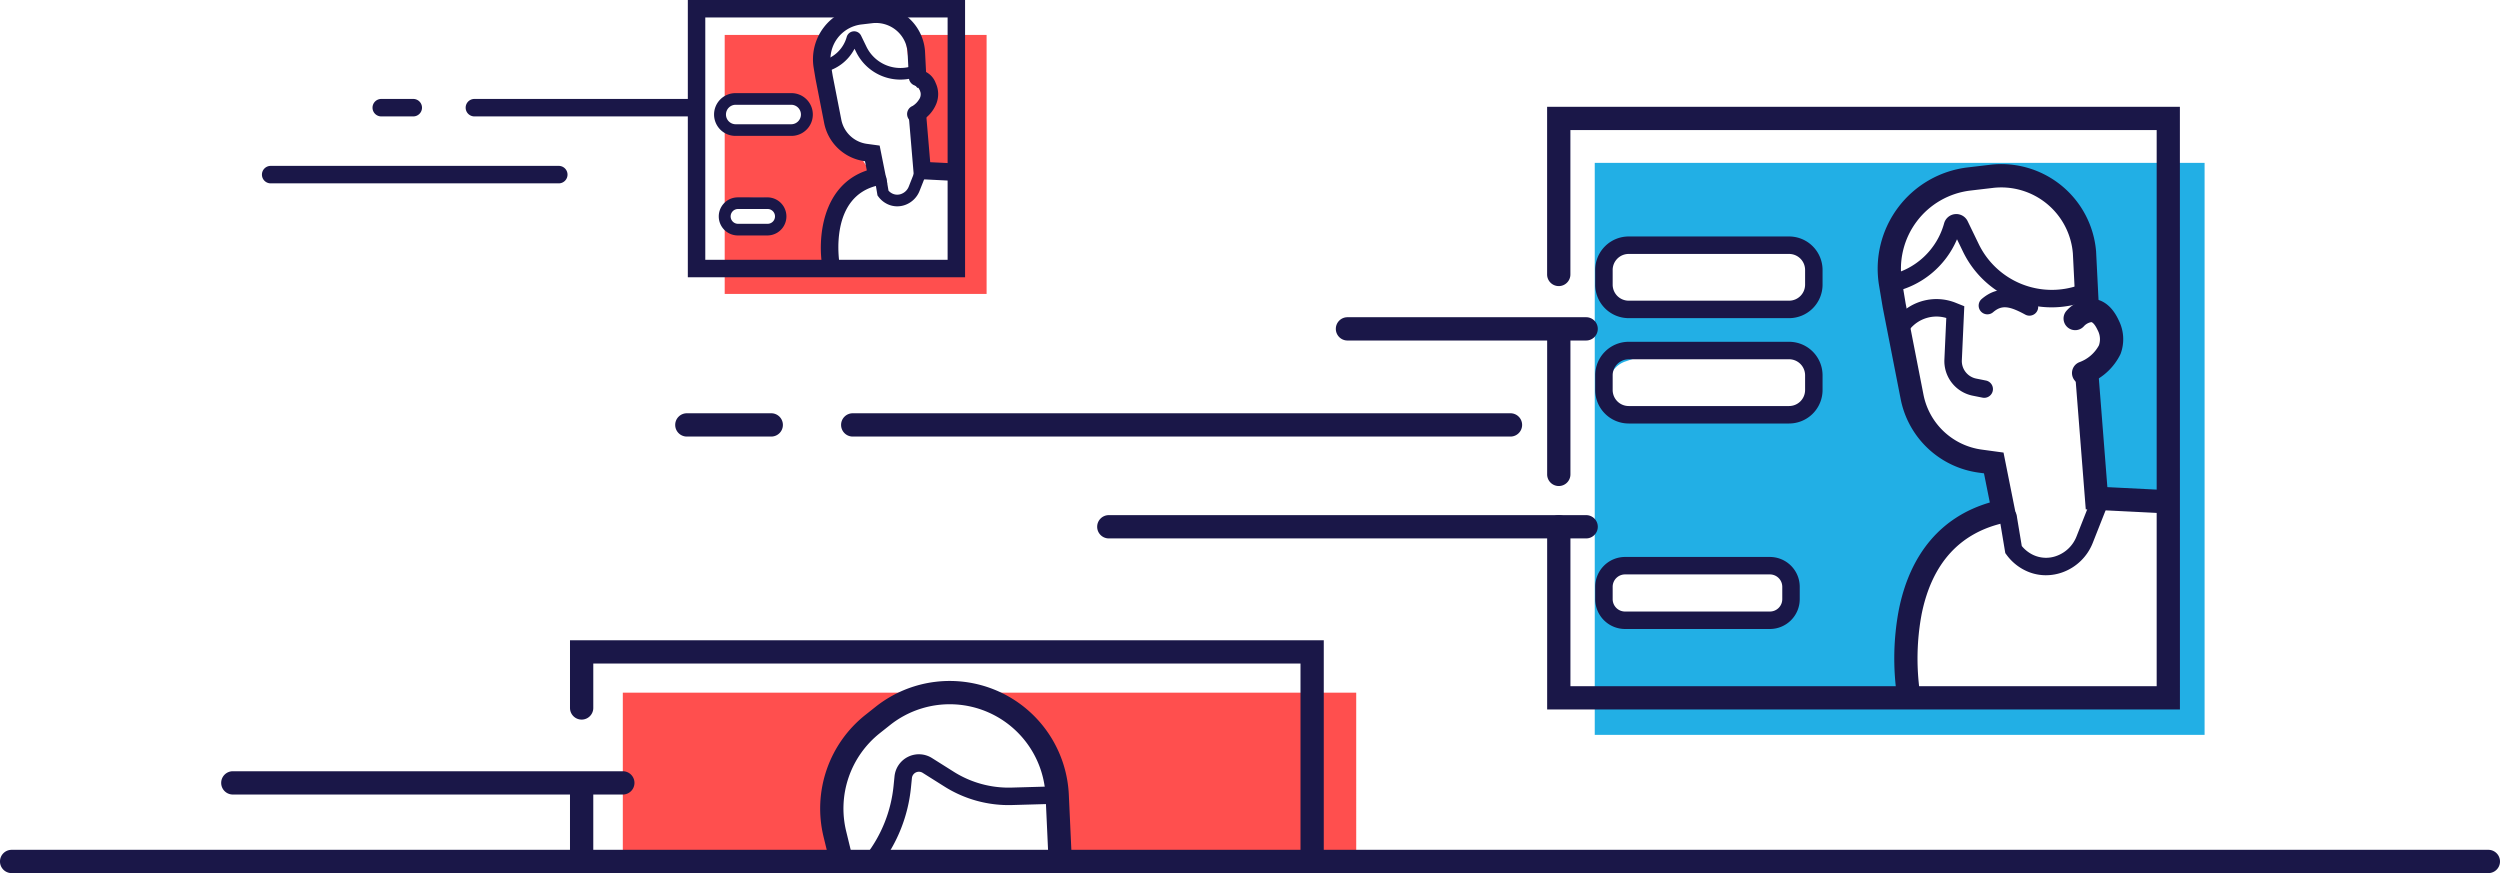 <svg id="Group_160" data-name="Group 160" xmlns="http://www.w3.org/2000/svg" width="348.813" height="121.82" viewBox="0 0 348.813 121.82">
  <path id="Path_1398" data-name="Path 1398" d="M3230.111,137.083c.456,2.574.441,5.342,2.024,7.538a2.27,2.27,0,0,1-.355,2.756c-.141.114-.3.226-.446.341.634,2.611.761,5.329,1.188,7.977.039.245.081.493.125.741a12.223,12.223,0,0,1,2.058-.249,2.44,2.44,0,0,1,1.822.878,1.963,1.963,0,0,1,.824,1.245,18.159,18.159,0,0,1,.2,6.238,23.355,23.355,0,0,1-.2,3.583,2.316,2.316,0,0,1-2.193,1.669c-4.01.3-8.165-1.233-12.087-.081a2.306,2.306,0,0,1-2.878-2.192c-.375-4.17,1.924-8.741,5.727-10.071-.475-.939-1.04-1.836-1.6-2.724-1.387-2.192-2.876-4.327-4.1-6.617-1.9-3.554-3.207-8.29.02-11.032h-15.282v9.072c3.118-.118,6.23-.372,9.353-.393,2.931-.019,2.925,4.528,0,4.547-3.122.021-6.235.275-9.353.393v10.267c.014-.012.025-.025.039-.036,1.583-1.286,3.753-1.119,5.687-1.119a2.274,2.274,0,1,1,0,4.547c-.722,0-1.445,0-2.166.033-.081,0-.589.064-.589.051a1.586,1.586,0,0,0-.21.07c-.178.114-.16.068,0,0a5.62,5.62,0,0,0,.493-.367,2.326,2.326,0,0,1-3.215,0c-.014-.014-.026-.029-.039-.044v9.119H3241.5v-36.14Z" transform="translate(-3103.844 -132.21)" fill="#ff4f4e"/>
  <path id="Path_1399" data-name="Path 1399" d="M3503.911,181.039v79.81H3589v-79.81Zm4.346,12.156c7.886.414,15.691-1.241,23.549.119a3.362,3.362,0,0,1,2.444,3.21v1.813a3.376,3.376,0,0,1-3.329,3.329c-3.908-.022-7.814-.436-11.715-.642-2.08-.11-4.168-.206-6.251-.151-.62.016-1.25.033-1.87.105.139,0-.493.138-.594.135h-.029c-2.539,1.428-5.592-1.02-5.163-3.4C3504.544,195.709,3505.525,193.051,3508.257,193.195Zm19.038,51.079c-6.323-.558-12.7.406-19.038,0-4.262-.273-4.278-6.932,0-6.657,6.339.406,12.715-.558,19.038,0C3531.536,237.991,3531.562,244.65,3527.295,244.274Zm6.213-29.465c-7.021,2.966-14.729.878-22.078,1.361a2.857,2.857,0,0,1-2.394-.871,3.538,3.538,0,0,1-3.083-2.48,3.421,3.421,0,0,1,2.325-4.095,40.769,40.769,0,0,1,12.837-2.338c4.141-.132,8.875.262,12.392,2.673C3535.316,210.3,3536.012,213.751,3533.508,214.809Zm48.181,40.8c-9.928.388-20.084-1.891-29.938-.119-1.612.29-3.784-.441-4.095-2.325-.9-5.44.938-11.1,3.932-15.639,2.218-3.363,5.344-6.522,9.163-7.855-.216-2.12-.38-4.249-.462-6.379-.436-.035-.872-.067-1.306-.114-5.854-.638-9.207-6.163-10.928-11.318a39.649,39.649,0,0,1-1.907-15.2c.36-4.315,1.865-8.337,5.437-10.98,3.422-2.531,7.833-3.148,11.974-3.362a2.909,2.909,0,0,1,3.188,2.794,9.16,9.16,0,0,1,2.756,3.9,3.343,3.343,0,0,1,1.464,2.53,78.257,78.257,0,0,1,.634,10.788c2.867-.439,5.486,3.374,2.923,5.617a11.018,11.018,0,0,1-1.289.967,4.53,4.53,0,0,0-1.019,1.3c.738,5.785,1.01,11.607,1.328,17.426a6.5,6.5,0,0,1,1.69.942,34.066,34.066,0,0,1,5.1-.028,3.4,3.4,0,0,1,3.329,3.329,160.268,160.268,0,0,0,1.36,20.4C3585.259,254.122,3583.309,255.543,3581.689,255.606Z" transform="translate(-3281.404 -158.317)" fill="#22afe5"/>
  <path id="Path_1400" data-name="Path 1400" d="M3291.153,363.083a10.928,10.928,0,0,1,1.29.752,9.391,9.391,0,0,1,3.48,2.709,1.815,1.815,0,0,1,1.69.69c.123.152.237.307.354.461h0c.007.01.013.021.021.031,4.285,5.626,5.348,12.423,5.178,19.316h41.1V363.083Z" transform="translate(-3155.04 -266.439)" fill="#ff4f4e"/>
  <path id="Path_1401" data-name="Path 1401" d="M3199.467,379.575a19.654,19.654,0,0,1,4.046-9.454,20.248,20.248,0,0,1,5.035-4.4,11.238,11.238,0,0,1,3.368-2.634h-41.962v23.958h29.436A22.92,22.92,0,0,1,3199.467,379.575Z" transform="translate(-3083.056 -266.439)" fill="#ff4f4e"/>
  <path id="Path_1402" data-name="Path 1402" d="M3255.354,376.35a1.624,1.624,0,0,1-1.624-1.624V348.332h-98.674v6.193a1.624,1.624,0,0,1-3.249,0v-9.441h105.171v29.643A1.624,1.624,0,0,1,3255.354,376.35Z" transform="translate(-3072.278 -255.748)" fill="#1a1748"/>
  <path id="Path_1403" data-name="Path 1403" d="M3153.431,405.27a1.624,1.624,0,0,1-1.625-1.624V395.4a1.624,1.624,0,0,1,3.249,0v8.246A1.625,1.625,0,0,1,3153.431,405.27Z" transform="translate(-3072.278 -284.668)" fill="#1a1748"/>
  <path id="Path_1404" data-name="Path 1404" d="M3271.254,385.8a1.624,1.624,0,0,1-1.621-1.55l-.423-9.2a13.386,13.386,0,0,0-21.685-9.839l-1.448,1.148a13.425,13.425,0,0,0-4.691,13.653l.915,3.762a1.624,1.624,0,0,1-3.157.768l-.915-3.762a16.683,16.683,0,0,1,5.83-16.967l1.448-1.148a16.634,16.634,0,0,1,26.948,12.231l.423,9.2a1.624,1.624,0,0,1-1.548,1.7Z" transform="translate(-3123.329 -264.055)" fill="#1a1748"/>
  <path id="Path_1405" data-name="Path 1405" d="M3254.173,400.244a1.218,1.218,0,0,1-.965-1.961,18.856,18.856,0,0,0,3.82-9.63l.133-1.33a3.42,3.42,0,0,1,5.229-2.551l3.015,1.9a14.341,14.341,0,0,0,8.1,2.22l6.318-.18a1.218,1.218,0,0,1,.069,2.436l-6.319.18a16.778,16.778,0,0,1-9.469-2.595l-3.016-1.9a.982.982,0,0,0-1.5.733l-.133,1.33a21.3,21.3,0,0,1-4.314,10.873A1.215,1.215,0,0,1,3254.173,400.244Z" transform="translate(-3132.353 -279.004)" fill="#1a1748"/>
  <path id="Path_1406" data-name="Path 1406" d="M3268.628,156.5a1.218,1.218,0,0,1-.457-2.348,2.7,2.7,0,0,0,.865-.851,1.278,1.278,0,0,0,.147-1.329,1.458,1.458,0,0,0-.24-.387.506.506,0,0,0-.093.056l-.788-.928-.812-.909a2.677,2.677,0,0,1,2.191-.623,2.82,2.82,0,0,1,1.954,1.771,3.626,3.626,0,0,1,.076,2.917,4.929,4.929,0,0,1-2.387,2.543A1.21,1.21,0,0,1,3268.628,156.5Z" transform="translate(-3140.843 -139.366)" fill="#1a1748"/>
  <path id="Path_1407" data-name="Path 1407" d="M3230.976,163.765h-38.683V125.083h38.683Zm-36.247-2.436h33.811v-33.81h-33.811Z" transform="translate(-3096.324 -125.083)" fill="#1a1748"/>
  <path id="Path_1408" data-name="Path 1408" d="M3274.436,172.452l-.062,0-5.4-.27-.719-8.494a1.218,1.218,0,0,1,2.428-.205l.539,6.373,3.278.164a1.218,1.218,0,0,1-.06,2.435Z" transform="translate(-3141.435 -147.226)" fill="#1a1748"/>
  <path id="Path_1409" data-name="Path 1409" d="M3237.811,164.457a1.217,1.217,0,0,1-1.2-1.011c-.663-3.854-.13-11.324,6.2-13.455l-.258-1.29-.058-.008a6.66,6.66,0,0,1-5.636-5.32l-1.206-6.163-.254-1.522a7.329,7.329,0,0,1,6.373-8.485l1.512-.178a6.862,6.862,0,0,1,7.644,6.281l.182,3.618a1.218,1.218,0,0,1-2.433.122l-.18-3.584a4.427,4.427,0,0,0-4.928-4.018l-1.511.178a4.894,4.894,0,0,0-4.255,5.664l.248,1.489,1.2,6.13a4.223,4.223,0,0,0,3.574,3.374l1.777.242,1.058,5.289-1.18.249c-6.991,1.472-5.535,10.589-5.469,10.976a1.219,1.219,0,0,1-1,1.4A1.231,1.231,0,0,1,3237.811,164.457Z" transform="translate(-3121.868 -126.208)" fill="#1a1748"/>
  <path id="Path_1410" data-name="Path 1410" d="M3212.108,163.049h-7.814a2.983,2.983,0,0,1,0-5.966h7.814a2.983,2.983,0,0,1,0,5.966Zm-7.814-4.341a1.359,1.359,0,0,0,0,2.717h7.814a1.359,1.359,0,0,0,0-2.717Z" transform="translate(-3101.681 -144.089)" fill="#1a1748"/>
  <path id="Path_1411" data-name="Path 1411" d="M3209.7,198.21h-4.124a2.657,2.657,0,0,1,0-5.314h4.124a2.657,2.657,0,1,1,0,5.314Zm-4.124-3.69a1.033,1.033,0,0,0,0,2.065h4.124a1.033,1.033,0,1,0,0-2.065Z" transform="translate(-3102.633 -165.359)" fill="#1a1748"/>
  <path id="Path_1412" data-name="Path 1412" d="M3259.659,187.6a3.157,3.157,0,0,1-1.457-.357,3.371,3.371,0,0,1-1.178-1.011l-.114-.156-.363-2.167a.812.812,0,0,1,1.6-.268l.3,1.768a1.735,1.735,0,0,0,.5.391,1.575,1.575,0,0,0,1.294.066,1.781,1.781,0,0,0,1.029-1.011l.974-2.469a.812.812,0,1,1,1.51.6l-.975,2.469a3.406,3.406,0,0,1-1.969,1.936A3.278,3.278,0,0,1,3259.659,187.6Z" transform="translate(-3134.479 -158.812)" fill="#1a1748"/>
  <path id="Path_1413" data-name="Path 1413" d="M3248.213,142.564a6.883,6.883,0,0,1-6.2-3.906l-.2-.4a6.289,6.289,0,0,1-4.326,3.277.812.812,0,1,1-.33-1.591,4.675,4.675,0,0,0,3.568-3.338,1.076,1.076,0,0,1,2-.182l.741,1.529a5.268,5.268,0,0,0,6.62,2.646.812.812,0,1,1,.571,1.521A6.965,6.965,0,0,1,3248.213,142.564Z" transform="translate(-3122.586 -131.457)" fill="#1a1748"/>
  <path id="Path_1414" data-name="Path 1414" d="M3667.806,239.735a1.625,1.625,0,0,1-.61-3.13,5.063,5.063,0,0,0,2.744-2.352,2.629,2.629,0,0,0-.181-2.133c-.383-.83-.728-1.09-.872-1.113a1.794,1.794,0,0,0-1.052.589,1.624,1.624,0,0,1-2.407-2.182,4.831,4.831,0,0,1,3.941-1.619c.967.146,2.33.779,3.338,2.965a5.851,5.851,0,0,1,.252,4.69,8.341,8.341,0,0,1-4.546,4.167A1.616,1.616,0,0,1,3667.806,239.735Z" transform="translate(-3377.089 -186.063)" fill="#1a1748"/>
  <path id="Path_1415" data-name="Path 1415" d="M3681.018,271.76l-.082,0-10.385-.519-1.411-17.979a1.624,1.624,0,1,1,3.239-.254l1.187,15.131,7.533.377a1.624,1.624,0,0,1-.08,3.247Z" transform="translate(-3379.535 -200.171)" fill="#1a1748"/>
  <path id="Path_1416" data-name="Path 1416" d="M3605.431,257.036a1.625,1.625,0,0,1-1.6-1.349,36.506,36.506,0,0,1,.25-12.017c1.57-7.864,5.947-13.016,12.7-14.992l-.814-4.068-.746-.1a12.854,12.854,0,0,1-10.88-10.269l-2.5-12.764-.513-3.073a14.239,14.239,0,0,1,12.38-16.481l3.12-.367a13.272,13.272,0,0,1,14.785,12.15l0,.045.372,7.4a1.624,1.624,0,0,1-3.245.163l-.37-7.373a10.025,10.025,0,0,0-11.164-9.155l-3.121.367a10.988,10.988,0,0,0-9.555,12.72l.508,3.05,2.484,12.7a9.606,9.606,0,0,0,8.131,7.674l3.04.415,1.885,9.431-1.573.331c-6.339,1.335-10.286,5.628-11.733,12.76a33.69,33.69,0,0,0-.25,10.913,1.626,1.626,0,0,1-1.6,1.9Z" transform="translate(-3339.151 -158.567)" fill="#1a1748"/>
  <path id="Path_1417" data-name="Path 1417" d="M3531.12,253.93h-22.382a4.675,4.675,0,0,1-4.67-4.67V247.2a4.675,4.675,0,0,1,4.67-4.67h22.382a4.675,4.675,0,0,1,4.67,4.67v2.056A4.675,4.675,0,0,1,3531.12,253.93Zm-22.382-8.959a2.236,2.236,0,0,0-2.233,2.233v2.056a2.236,2.236,0,0,0,2.233,2.233h22.382a2.236,2.236,0,0,0,2.233-2.233V247.2a2.236,2.236,0,0,0-2.233-2.233Z" transform="translate(-3281.497 -194.841)" fill="#1a1748"/>
  <path id="Path_1418" data-name="Path 1418" d="M3531.12,217.732h-22.382a4.675,4.675,0,0,1-4.67-4.67v-2.056a4.675,4.675,0,0,1,4.67-4.67h22.382a4.675,4.675,0,0,1,4.67,4.67v2.056A4.675,4.675,0,0,1,3531.12,217.732Zm-22.382-8.959a2.236,2.236,0,0,0-2.233,2.233v2.056a2.236,2.236,0,0,0,2.233,2.233h22.382a2.236,2.236,0,0,0,2.233-2.233v-2.056a2.236,2.236,0,0,0-2.233-2.233Z" transform="translate(-3281.497 -173.342)" fill="#1a1748"/>
  <path id="Path_1419" data-name="Path 1419" d="M3528.442,326.5h-20.21a4.168,4.168,0,0,1-4.164-4.163v-1.725a4.168,4.168,0,0,1,4.164-4.163h20.21a4.168,4.168,0,0,1,4.164,4.163v1.725A4.168,4.168,0,0,1,3528.442,326.5Zm-20.21-7.615a1.729,1.729,0,0,0-1.727,1.727v1.725a1.729,1.729,0,0,0,1.727,1.727h20.21a1.729,1.729,0,0,0,1.727-1.727v-1.725a1.729,1.729,0,0,0-1.727-1.727Z" transform="translate(-3281.497 -238.739)" fill="#1a1748"/>
  <path id="Path_1420" data-name="Path 1420" d="M3649.443,305.488a6.571,6.571,0,0,1-3.031-.742,7.037,7.037,0,0,1-2.466-2.116l-.171-.233-.8-4.794a1.218,1.218,0,1,1,2.4-.4l.7,4.206a4.607,4.607,0,0,0,1.451,1.175,4.224,4.224,0,0,0,3.465.182,4.693,4.693,0,0,0,2.712-2.667l2.223-5.629a1.218,1.218,0,0,1,2.266.895l-2.222,5.629a7.135,7.135,0,0,1-4.124,4.053A6.845,6.845,0,0,1,3649.443,305.488Z" transform="translate(-3363.986 -225.227)" fill="#1a1748"/>
  <path id="Path_1421" data-name="Path 1421" d="M3619.4,241.622a1.214,1.214,0,0,1-.24-.024l-1.339-.268a4.922,4.922,0,0,1-3.974-5.077l.262-5.769a4.789,4.789,0,0,0-5.08,1.56,1.218,1.218,0,0,1-1.883-1.546,7.219,7.219,0,0,1,8.29-2.129l1.187.475-.342,7.521a2.5,2.5,0,0,0,2.018,2.577l1.339.268a1.218,1.218,0,0,1-.238,2.413Z" transform="translate(-3342.554 -186.117)" fill="#1a1748"/>
  <path id="Path_1422" data-name="Path 1422" d="M3642.909,228.27a1.215,1.215,0,0,1-.583-.149c-2.311-1.26-3.317-1.334-4.489-.33a1.218,1.218,0,0,1-1.585-1.85c2.571-2.2,5.086-1.134,7.242.041a1.218,1.218,0,0,1-.584,2.288Z" transform="translate(-3359.753 -184.226)" fill="#1a1748"/>
  <path id="Path_1423" data-name="Path 1423" d="M3626.267,211.652a13.749,13.749,0,0,1-12.39-7.8l-.823-1.7a12.523,12.523,0,0,1-9.015,7.378,1.218,1.218,0,0,1-.495-2.386,10.1,10.1,0,0,0,7.711-7.215,1.762,1.762,0,0,1,3.284-.3l1.529,3.155a11.329,11.329,0,0,0,14.237,5.691l.855,2.281A13.913,13.913,0,0,1,3626.267,211.652Z" transform="translate(-3340.003 -168.769)" fill="#1a1748"/>
  <path id="Path_1424" data-name="Path 1424" d="M3575.845,245.868h-88.289V220.376a1.624,1.624,0,0,1,3.249,0V242.62H3572.6V165.027H3490.8v20.142a1.624,1.624,0,0,1-3.249,0v-23.39h88.289Z" transform="translate(-3271.69 -146.877)" fill="#1a1748"/>
  <path id="Path_1425" data-name="Path 1425" d="M3489.181,259.248a1.624,1.624,0,0,1-1.625-1.624v-19.2a1.624,1.624,0,0,1,3.249,0v19.2A1.625,1.625,0,0,1,3489.181,259.248Z" transform="translate(-3271.69 -191.435)" fill="#1a1748"/>
  <path id="Path_1426" data-name="Path 1426" d="M3303.143,420.332H2957.579a1.624,1.624,0,0,1,0-3.249h345.564a1.624,1.624,0,1,1,0,3.249Z" transform="translate(-2955.955 -298.511)" fill="#1a1748"/>
  <path id="Path_1427" data-name="Path 1427" d="M3338.351,270.332H3246.58a1.624,1.624,0,1,1,0-3.249h91.771a1.624,1.624,0,0,1,0,3.249Z" transform="translate(-3127.602 -209.421)" fill="#1a1748"/>
  <path id="Path_1428" data-name="Path 1428" d="M3449.877,237.332h-33.3a1.624,1.624,0,0,1,0-3.249h33.3a1.624,1.624,0,1,1,0,3.249Z" transform="translate(-3228.57 -189.822)" fill="#1a1748"/>
  <path id="Path_1429" data-name="Path 1429" d="M3401.175,305.332h-66.6a1.624,1.624,0,1,1,0-3.249h66.6a1.624,1.624,0,0,1,0,3.249Z" transform="translate(-3179.867 -230.209)" fill="#1a1748"/>
  <path id="Path_1430" data-name="Path 1430" d="M3201.356,270.332h-11.776a1.624,1.624,0,1,1,0-3.249h11.776a1.624,1.624,0,0,1,0,3.249Z" transform="translate(-3093.747 -209.421)" fill="#1a1748"/>
  <path id="Path_1431" data-name="Path 1431" d="M3147.223,161.519h-30.049a1.218,1.218,0,1,1,0-2.436h30.049a1.218,1.218,0,0,1,0,2.436Z" transform="translate(-3050.984 -145.277)" fill="#1a1748"/>
  <path id="Path_1432" data-name="Path 1432" d="M3087.374,184.519h-40.2a1.218,1.218,0,1,1,0-2.436h40.2a1.218,1.218,0,1,1,0,2.436Z" transform="translate(-3009.409 -158.937)" fill="#1a1748"/>
  <path id="Path_1433" data-name="Path 1433" d="M3089.64,161.519h-4.467a1.218,1.218,0,1,1,0-2.436h4.467a1.218,1.218,0,0,1,0,2.436Z" transform="translate(-3031.978 -145.277)" fill="#1a1748"/>
  <path id="Path_1434" data-name="Path 1434" d="M3087.993,393.332h-54.413a1.624,1.624,0,0,1,0-3.249h54.413a1.624,1.624,0,0,1,0,3.249Z" transform="translate(-3001.094 -282.475)" fill="#1a1748"/>
</svg>

